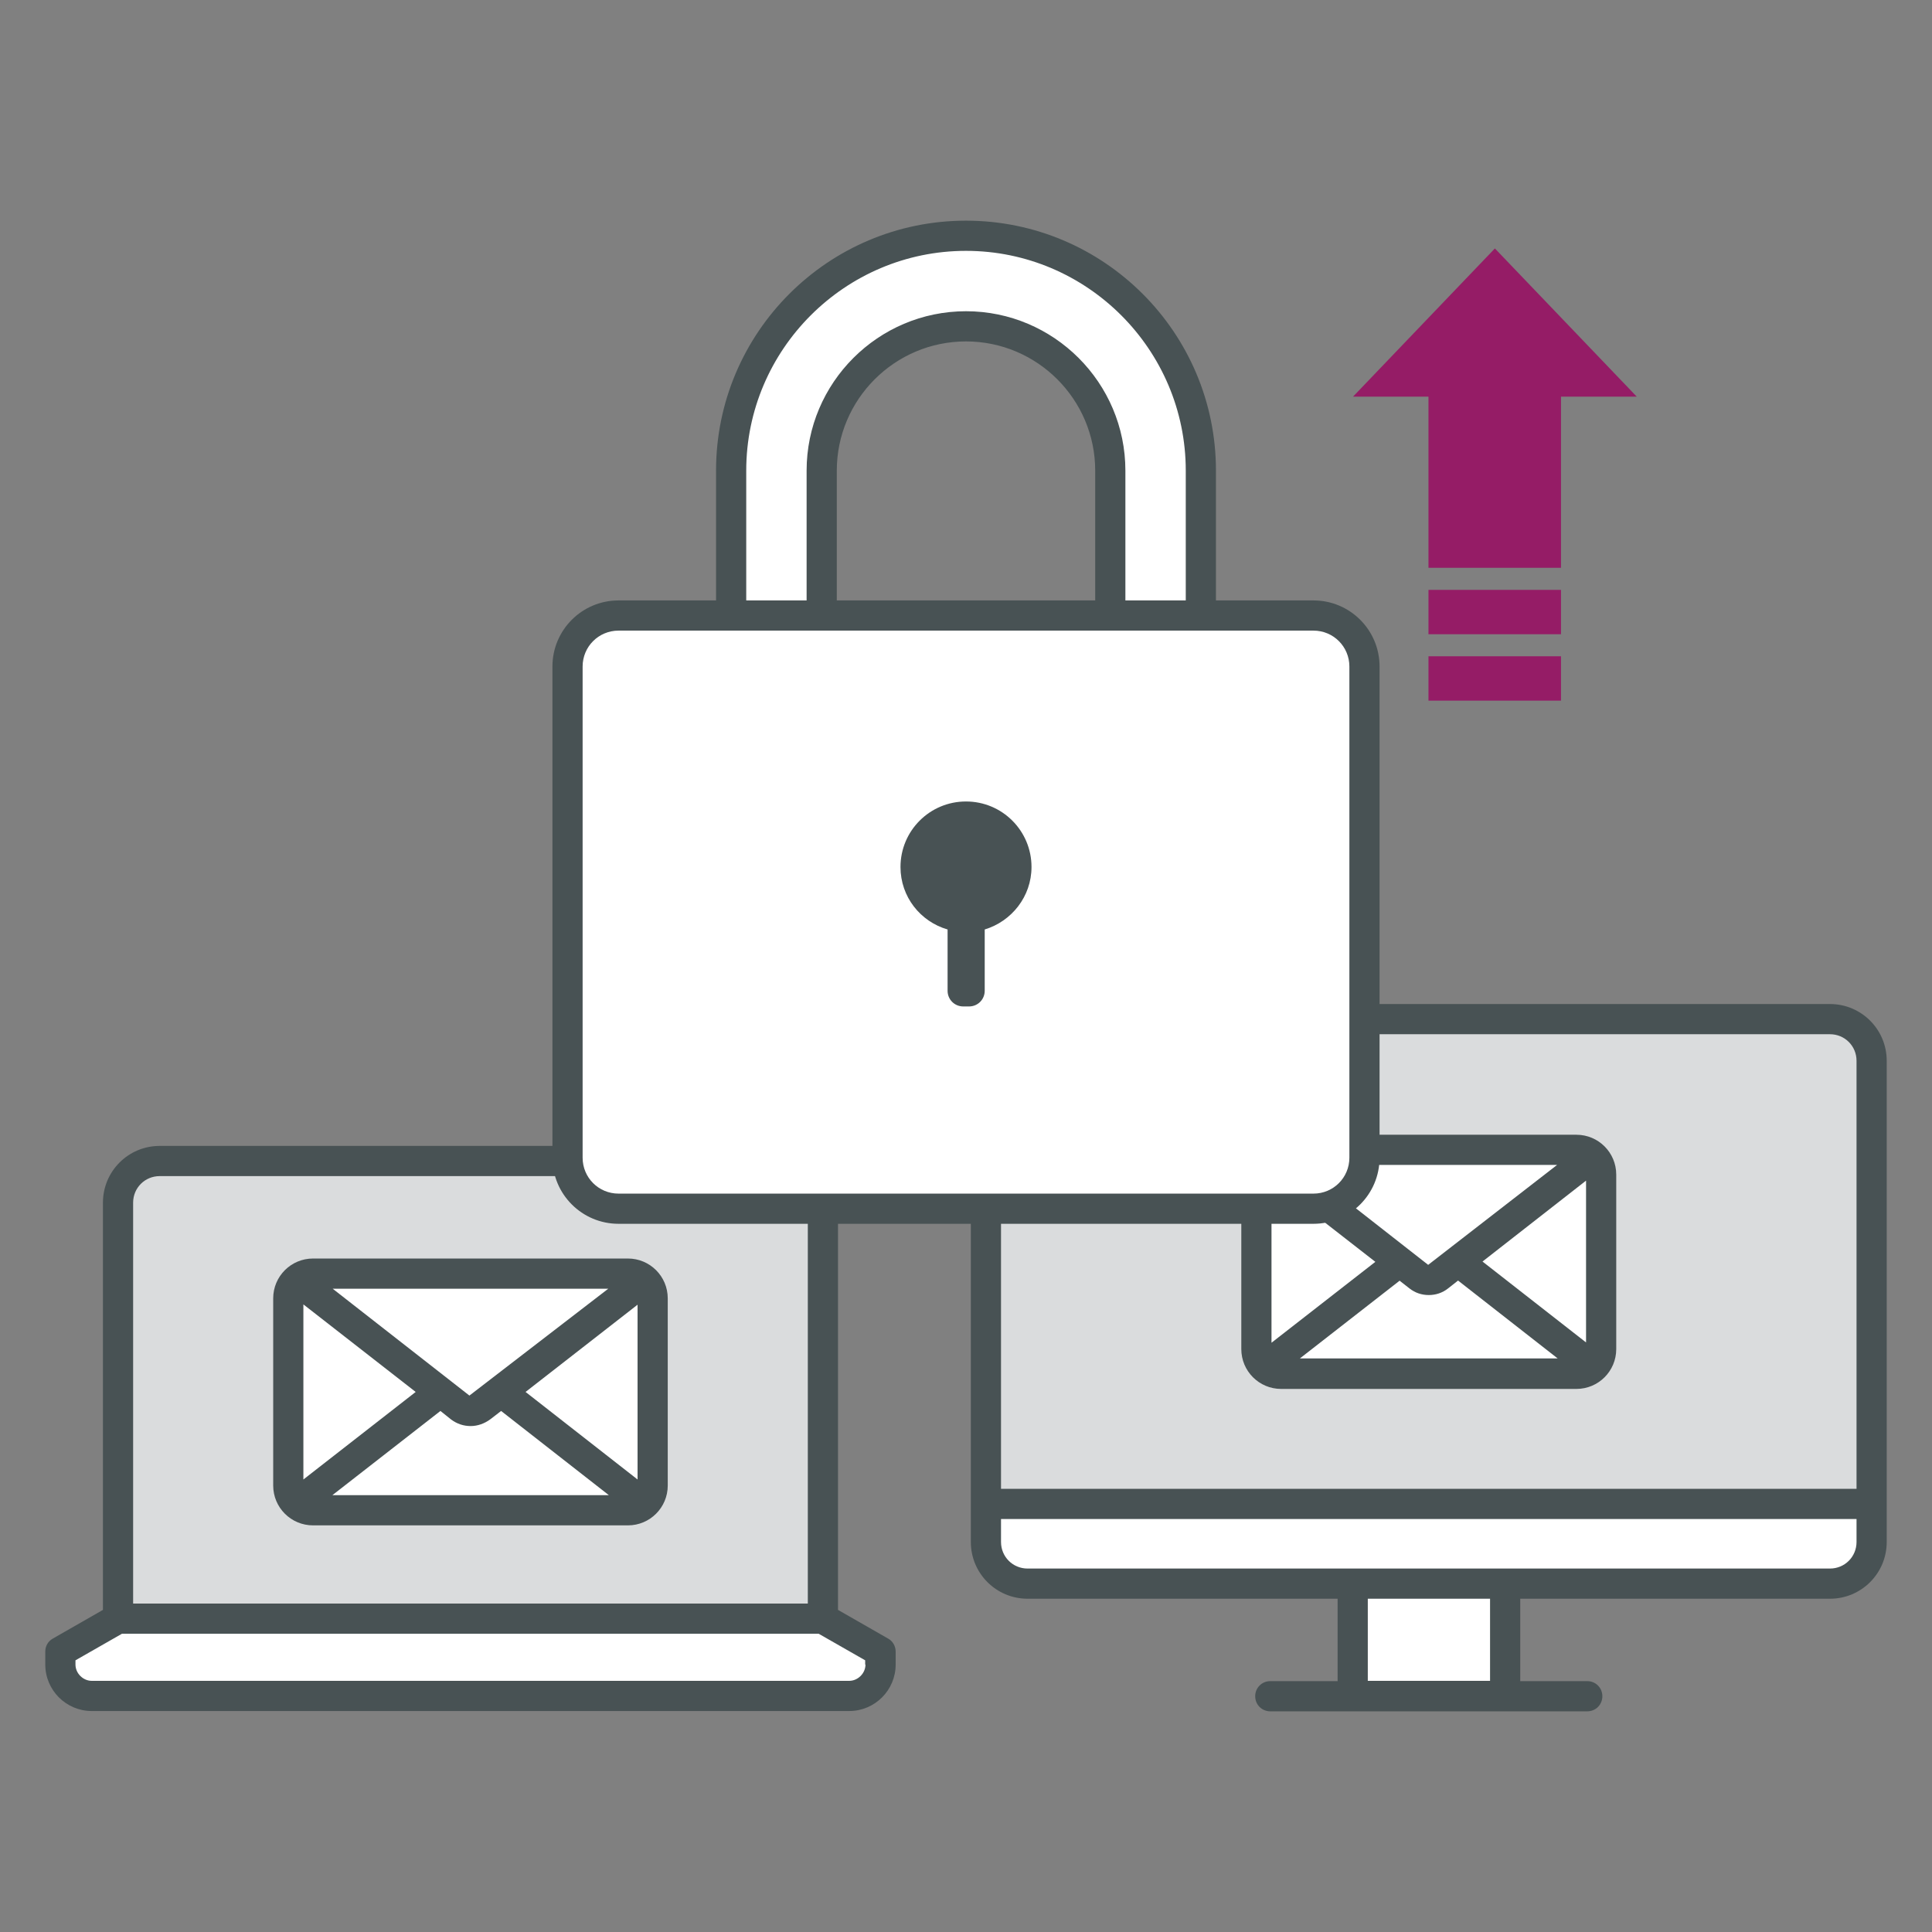 <?xml version="1.0" encoding="UTF-8"?><svg id="solution3" xmlns="http://www.w3.org/2000/svg" viewBox="0 0 64 64"><rect x="0" y="0" width="64" height="64" fill="#808080" stroke="none"/><defs><style>.cls-1{fill:#485254;}.cls-2{fill:#fff;}.cls-3{fill:#dadcdd;}.cls-4{fill:#951c66;}</style></defs><path class="cls-3" d="M60.62,33.76h-26.58c-.76,0-1.38.62-1.38,1.38v14.68h29.34v-14.68c0-.76-.62-1.38-1.38-1.38Z"/><path class="cls-2" d="M32.66,49.82v1.26c0,.76.62,1.38,1.38,1.38h10.77v3.72h5.05v-3.72h10.76c.76,0,1.38-.62,1.38-1.38v-1.26h-29.34Z"/><path class="cls-3" d="M5.29,38.46h20.59c.76,0,1.38.62,1.38,1.38v13.78H3.91v-13.78c0-.76.62-1.38,1.38-1.38Z"/><path class="cls-2" d="M29.17,54.71v.43c0,.57-.47,1.04-1.04,1.04H3.04c-.57,0-1.04-.47-1.04-1.04v-.43l1.91-1.09h23.35l1.91,1.09Z"/><path class="cls-1" d="M29.42,54.28l-1.66-.95v-13.49c0-1.04-.84-1.88-1.88-1.88H5.29c-1.04,0-1.88.84-1.88,1.88v13.49l-1.66.95c-.16.09-.25.25-.25.43v.43c0,.85.69,1.54,1.54,1.54h25.09c.85,0,1.54-.69,1.54-1.54v-.43c0-.18-.1-.35-.25-.43ZM4.41,39.84c0-.49.39-.88.88-.88h20.59c.49,0,.88.39.88.88v13.28H4.41v-13.28ZM28.67,55.14c0,.29-.25.54-.54.54H3.04c-.29,0-.54-.25-.54-.54v-.14l1.54-.88h23.08l1.54.88v.14Z"/><path class="cls-2" d="M62,35.14c0-.76-.62-1.38-1.38-1.38.76,0,1.38.62,1.38,1.38Z"/><path class="cls-2" d="M34.04,33.76c-.76,0-1.38.62-1.38,1.38,0-.76.62-1.38,1.38-1.38Z"/><path class="cls-2" d="M52.22,38.09h-9.78c-.45,0-.82.37-.82.82v5.78c0,.45.37.82.82.82h9.78c.45,0,.82-.37.82-.82v-5.78c0-.45-.37-.82-.82-.82Z"/><path class="cls-1" d="M52.22,37.59h-9.78c-.73,0-1.32.59-1.32,1.32v5.78c0,.73.59,1.32,1.32,1.32h9.78c.73,0,1.32-.59,1.32-1.32v-5.78c0-.73-.59-1.32-1.32-1.32ZM47.31,41.9l-4.23-3.31h8.5l-4.27,3.31ZM45.56,41.8l-3.44,2.68v-5.36l3.44,2.68ZM46.37,42.43l.32.25c.19.15.41.22.64.22s.45-.07.64-.22l.33-.26,3.3,2.58h-8.54l3.31-2.58ZM49.11,41.79l3.43-2.68v5.36l-3.43-2.68Z"/><path class="cls-1" d="M60.62,33.26h-26.58c-1.04,0-1.88.84-1.88,1.88v15.94c0,1.04.84,1.88,1.88,1.88h10.27v2.73h-2.23c-.28,0-.5.22-.5.5s.22.5.5.5h10.5c.28,0,.5-.22.5-.5s-.22-.5-.5-.5h-2.22v-2.73h10.26c1.04,0,1.88-.84,1.88-1.88v-15.94c0-1.04-.84-1.88-1.88-1.88ZM33.16,35.14c0-.49.39-.88.88-.88h26.58c.49,0,.88.39.88.88v14.18h-28.34v-14.18ZM49.36,55.68h-4.05v-2.72h4.05v2.72ZM60.62,51.96h-26.58c-.49,0-.88-.39-.88-.88v-.76h28.34v.76c0,.49-.39.88-.88.88Z"/><path class="cls-2" d="M20.8,42.19h-10.43c-.45,0-.82.37-.82.82v6.2c0,.45.37.82.82.82h10.43c.45,0,.82-.37.82-.82v-6.2c0-.45-.37-.82-.82-.82Z"/><path class="cls-1" d="M20.8,41.69h-10.43c-.73,0-1.32.59-1.32,1.32v6.2c0,.73.59,1.32,1.32,1.32h10.43c.73,0,1.32-.59,1.32-1.32v-6.2c0-.73-.59-1.32-1.32-1.32ZM20.15,42.69l-4.6,3.54-4.53-3.54h9.13ZM13.77,46.11l-3.72,2.9v-5.8l3.72,2.9ZM11.01,49.53l3.58-2.79.35.28c.2.15.42.22.65.22s.46-.08.66-.23l.35-.27,3.57,2.79h-9.16ZM21.12,49.01l-3.71-2.9,3.71-2.89v5.79Z"/><path class="cls-2" d="M43.51,20.39h-3.73v-4.8c0-4.29-3.49-7.78-7.78-7.78s-7.78,3.49-7.78,7.78v4.8h-3.73c-.93,0-1.69.76-1.69,1.69v16.27c0,.93.76,1.69,1.69,1.69h23.02c.93,0,1.69-.76,1.69-1.69v-16.27c0-.93-.76-1.69-1.69-1.69ZM27.22,20.39v-4.8c0-2.64,2.14-4.78,4.78-4.78s4.78,2.15,4.78,4.78v4.8h-9.56Z"/><path class="cls-1" d="M43.51,19.89h-3.23v-4.3c0-4.57-3.71-8.28-8.28-8.28s-8.28,3.71-8.28,8.28v4.3h-3.23c-1.21,0-2.19.98-2.19,2.19v16.27c0,1.21.98,2.19,2.19,2.19h23.02c1.21,0,2.19-.98,2.19-2.19v-16.27c0-1.21-.98-2.19-2.19-2.19ZM24.72,15.59c0-4.01,3.27-7.28,7.28-7.28s7.28,3.27,7.28,7.28v4.3h-2v-4.3c0-2.91-2.37-5.28-5.28-5.28s-5.28,2.37-5.28,5.28v4.3h-2v-4.3ZM27.72,19.89v-4.3c0-2.36,1.92-4.28,4.28-4.28s4.28,1.92,4.28,4.28v4.3h-8.56ZM44.7,38.35c0,.66-.53,1.19-1.19,1.19h-23.02c-.66,0-1.19-.53-1.19-1.19v-16.27c0-.66.53-1.19,1.19-1.19h23.02c.66,0,1.19.53,1.19,1.19v16.27Z"/><path class="cls-1" d="M34.17,28.72c0-1.2-.97-2.17-2.17-2.17s-2.17.97-2.17,2.17c0,.99.66,1.81,1.56,2.07v2.03c0,.29.23.52.52.52h.19c.29,0,.52-.23.52-.52v-2.03c.89-.27,1.55-1.09,1.55-2.07Z"/><rect class="cls-4" x="47.32" y="19.54" width="4.39" height="1.47"/><rect class="cls-4" x="47.32" y="21.74" width="4.39" height="1.47"/><polygon class="cls-4" points="54.22 13.14 49.52 8.23 44.82 13.14 47.32 13.14 47.32 18.81 51.71 18.81 51.71 13.14 54.22 13.14"/></svg>